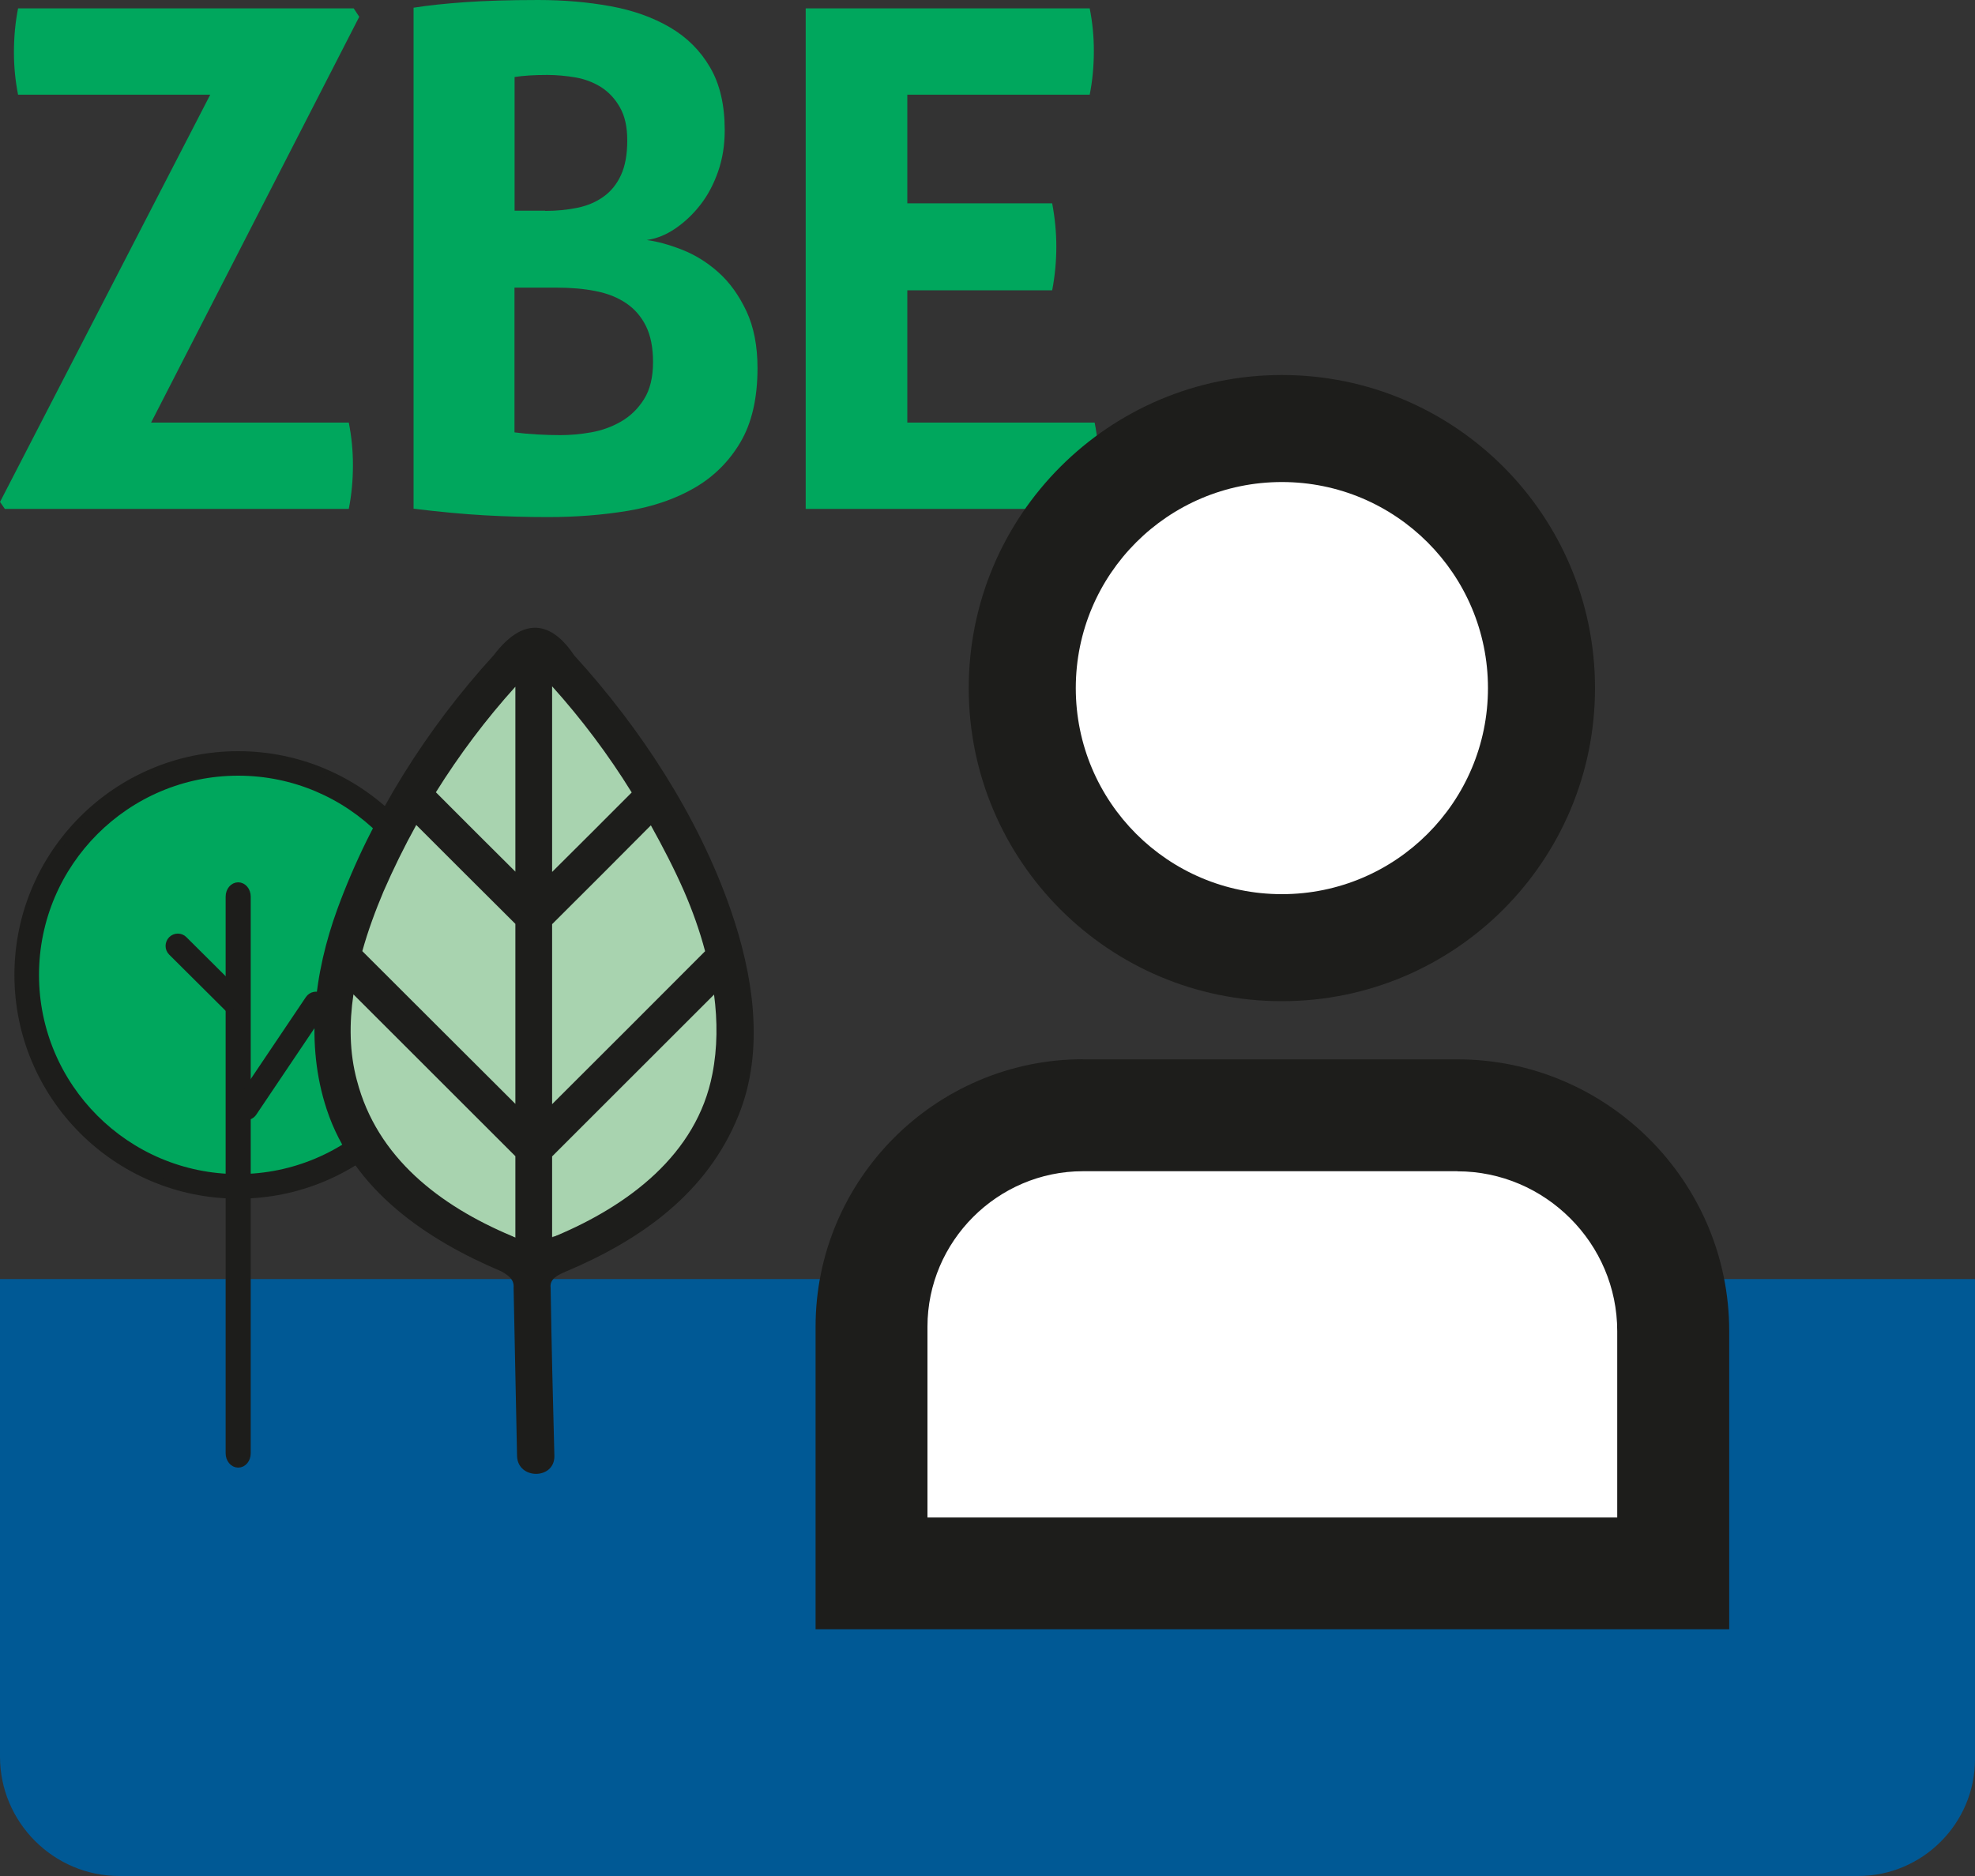 <?xml version="1.0" encoding="UTF-8"?>
<svg id="Capa_1" xmlns="http://www.w3.org/2000/svg" width="200" height="190" version="1.1" viewBox="0 0 200 190">
  <rect x="0" y="0" width="200" height="190" fill="#333333" stroke="none"/>
  <!-- Generator: Adobe Illustrator 29.1.0, SVG Export Plug-In . SVG Version: 2.1.0 Build 142)  -->
  <defs>
    <style>
      .st0, .st1, .st2 {
        fill-rule: evenodd;
      }

      .st0, .st3 {
        fill: #1d1d1b;
      }

      .st4 {
        stroke-width: .68px;
      }

      .st4, .st5 {
        fill: none;
        stroke: #1d1d1b;
        stroke-miterlimit: 10;
      }

      .st6 {
        fill: #a8d3af;
      }

      .st1 {
        fill: #fff;
      }

      .st7 {
        fill: #00a75d;
      }

      .st2 {
        fill: #005995;
      }

      .st5 {
        stroke-width: .74px;
      }
    </style>
  </defs>
  <g id="Capa_11" data-name="Capa_1">
    <g>
      <g>
        <path class="st7" d="M0,50.84L21.29,9.59H1.83c-.28-1.41-.42-2.84-.42-4.3,0-1.55.14-3.03.42-4.44h33.99l.56.85L15.3,42.8h20.02c.28,1.41.42,2.84.42,4.3,0,1.55-.14,3.03-.42,4.44H.49l-.49-.71Z"/>
        <path class="st7" d="M55.21,21.36c1.17,0,2.27-.11,3.28-.32,1.01-.21,1.89-.59,2.64-1.13.75-.54,1.34-1.27,1.76-2.19.42-.92.63-2.08.63-3.49s-.25-2.48-.74-3.35c-.49-.87-1.13-1.55-1.9-2.05-.78-.49-1.65-.82-2.61-.99-.96-.16-1.92-.25-2.85-.25-1.32,0-2.42.07-3.31.21v13.54h3.1ZM52.1,43.79c.66.09,1.42.16,2.29.21.87.05,1.66.07,2.36.07.99,0,2.02-.09,3.1-.28,1.08-.19,2.09-.55,3.03-1.09.94-.54,1.72-1.29,2.33-2.26.61-.96.92-2.22.92-3.77,0-1.46-.24-2.67-.71-3.63-.47-.96-1.14-1.74-2.01-2.33-.87-.59-1.9-1-3.1-1.23-1.2-.24-2.53-.35-3.98-.35h-4.23s0,14.67,0,14.67ZM41.88.78c1.51-.24,3.24-.42,5.22-.56S51.54,0,54.5,0C57.09,0,59.53.21,61.83.63s4.31,1.14,6.03,2.15c1.72,1.01,3.07,2.36,4.05,4.05.99,1.69,1.48,3.81,1.48,6.35,0,1.51-.22,2.9-.67,4.19-.45,1.29-1.05,2.42-1.8,3.38-.75.96-1.6,1.76-2.54,2.4-.94.64-1.9,1.02-2.89,1.16,1.08.14,2.28.47,3.6.99s2.54,1.28,3.67,2.29c1.13,1.01,2.07,2.32,2.82,3.91s1.13,3.53,1.13,5.78c0,3.06-.58,5.56-1.73,7.51-1.15,1.95-2.7,3.49-4.65,4.62s-4.21,1.9-6.77,2.33c-2.56.42-5.25.63-8.07.63-2.16,0-4.3-.06-6.42-.18-2.12-.12-4.51-.34-7.19-.67,0,0,0-50.77,0-50.77Z"/>
        <path class="st7" d="M81.58.85h28.77c.28,1.41.42,2.84.42,4.3,0,1.55-.14,3.03-.42,4.44h-18.47v11h14.67c.28,1.5.42,2.96.42,4.37,0,1.5-.14,2.98-.42,4.44h-14.67v13.4h18.97c.28,1.41.42,2.84.42,4.3,0,1.55-.14,3.03-.42,4.44h-29.26V.85h0Z"/>
      </g>
      <path class="st2" d="M0,129.54h200v48.63c0,6.51-5.32,11.83-11.83,11.83H12.08c-6.65,0-12.08-5.44-12.08-12.08v-48.38h0Z"/>
      <path class="st1" d="M130.51,44.8c13.69,0,24.79,11.1,24.79,24.79s-11.1,24.79-24.79,24.79-24.79-11.1-24.79-24.79,11.1-24.79,24.79-24.79"/>
      <path class="st1" d="M102.89,159h60.02c2.05,0,3.74-1.68,3.74-3.74v-29.56c0-6.95-5.69-12.64-12.64-12.64h-51.12c-6.95,0-12.64,5.69-12.64,12.64v20.65c0,6.95,5.69,12.64,12.64,12.64"/>
      <path class="st0" d="M129.81,48.82c11.53,0,20.87,9.34,20.87,20.87s-9.34,20.87-20.87,20.87-20.87-9.34-20.87-20.87,9.34-20.87,20.87-20.87M129.81,37.98c17.51,0,31.71,14.2,31.71,31.71s-14.2,31.71-31.71,31.71-31.71-14.2-31.71-31.71,14.2-31.71,31.71-31.71Z"/>
      <path class="st3" d="M147.59,118.62h-37.92c-4.32,0-8.26,1.77-11.12,4.63s-4.63,6.79-4.63,11.12v19.32h69.85v-18.87c0-4.45-1.82-8.5-4.76-11.43-2.94-2.94-6.98-4.76-11.43-4.76M109.67,107.29h37.92c7.57,0,14.46,3.1,19.44,8.08,4.99,4.99,8.08,11.87,8.08,19.44v30.2h-92.52v-30.65c0-7.45,3.05-14.22,7.95-19.13,4.9-4.9,11.68-7.95,19.13-7.95h0Z"/>
      <path class="st1" d="M23.8,77.72c11.62,0,21.03,9.42,21.03,21.03s-9.42,21.03-21.03,21.03S2.76,110.37,2.76,98.76s9.42-21.03,21.03-21.03"/>
      <path class="st7" d="M23.83,77.96c-11.83,0-21.42,9.59-21.42,21.42s9.59,21.42,21.42,21.42,21.42-9.59,21.42-21.42-9.59-21.42-21.42-21.42"/>
      <path class="st3" d="M24.12,148.27c-.5,0-.9-.49-.9-1.08v-56.38c0-.6.4-1.08.9-1.08s.9.48.9,1.08v56.38c0,.6-.4,1.08-.9,1.08Z"/>
      <path class="st5" d="M24.12,148.27c-.5,0-.9-.49-.9-1.08v-56.38c0-.6.4-1.08.9-1.08s.9.48.9,1.08v56.38c0,.6-.4,1.08-.9,1.08Z"/>
      <path class="st3" d="M23.92,102.58c-.23,0-.46-.09-.64-.26l-5.91-5.88c-.35-.35-.35-.92,0-1.28.35-.35.92-.36,1.27,0l5.91,5.88c.35.35.35.92,0,1.27-.17.18-.41.27-.64.27Z"/>
      <path class="st4" d="M23.92,102.58c-.23,0-.46-.09-.64-.26l-5.91-5.88c-.35-.35-.35-.92,0-1.28.35-.35.92-.36,1.27,0l5.91,5.88c.35.35.35.92,0,1.27-.17.18-.41.27-.64.27Z"/>
      <path class="st3" d="M24.93,113.09c-.17,0-.35-.05-.5-.15-.42-.28-.52-.84-.25-1.25l7.08-10.52c.28-.41.84-.52,1.25-.24.41.28.52.84.24,1.25l-7.08,10.52c-.17.26-.46.4-.75.4Z"/>
      <path class="st4" d="M24.93,113.09c-.17,0-.35-.05-.5-.15-.42-.28-.52-.84-.25-1.25l7.08-10.52c.28-.41.84-.52,1.25-.24.41.28.52.84.24,1.25l-7.08,10.52c-.17.26-.46.4-.75.4Z"/>
      <path class="st3" d="M24.12,121.06c-12.31,0-22.32-10.01-22.32-22.32s10.01-22.32,22.32-22.32,22.32,10.01,22.32,22.32-10.01,22.32-22.32,22.32ZM24.12,78.22c-11.31,0-20.51,9.21-20.51,20.52s9.2,20.51,20.51,20.51,20.52-9.2,20.52-20.51-9.2-20.52-20.52-20.52Z"/>
      <path class="st4" d="M24.12,121.06c-12.31,0-22.32-10.01-22.32-22.32s10.01-22.32,22.32-22.32,22.32,10.01,22.32,22.32-10.01,22.32-22.32,22.32ZM24.12,78.22c-11.31,0-20.51,9.21-20.51,20.52s9.2,20.51,20.51,20.51,20.52-9.2,20.52-20.51-9.2-20.52-20.52-20.52Z"/>
      <path class="st6" d="M54.5,66.82s-.17-.89-.47-.54c-.32-.36-.52.56-.52.56-6.51,7.55-42.4,51.55.2,58.78v.13c.09-.02.23-.05.35-.07.15.03.29.05.44.07v-.16c41.96-8.65,6.48-51.4,0-58.77"/>
      <path class="st3" d="M73.97,92.08c-3.26-9.39-9.13-18.38-15.82-25.7-1.91-2.88-4.76-4.51-8.17,0-6.75,7.38-12.39,16.31-15.82,25.7-2.35,6.45-3.26,13.65-1.08,20.26,2.7,8.21,10.12,13.23,17.71,16.43.63.38,1.3.77,1.22,1.67.12,5.68.23,11.35.35,17.02.06,2.41,3.81,2.42,3.78,0-.15-5.67-.29-11.34-.38-17.02-.13-.96.81-1.34,1.57-1.67,7.59-3.21,14.28-7.93,17.45-15.79,2.71-6.65,1.48-14.33-.81-20.9M71.41,96.33c-5.15,5.17-10.32,10.33-15.5,15.5v-18.23c3.34-3.33,6.69-6.67,10-10.01,1.22,2.19,2.38,4.43,3.37,6.69.84,1.94,1.57,3.97,2.12,6.05h0ZM63.97,80.26c-2.67,2.68-5.35,5.36-8.06,8.05v-18.8c2.97,3.3,5.7,6.93,8.06,10.75ZM52.19,69.54v18.74c-2.7-2.68-5.38-5.36-8.05-8.04,2.38-3.81,5.09-7.42,8.05-10.69ZM42.16,83.56c3.34,3.33,6.66,6.67,10.03,10.01v18.23c-5.18-5.15-10.32-10.31-15.5-15.47.58-2.09,1.34-4.13,2.15-6.05.99-2.27,2.09-4.52,3.31-6.72h0ZM36.14,109.42c-.76-2.83-.78-5.79-.35-8.71,5.47,5.47,10.93,10.93,16.4,16.39v8.27c-.15-.08-.23-.15-.41-.21-7.18-3.03-13.61-7.89-15.64-15.75ZM72.14,108.77c-1.57,8.17-8.55,13.33-15.82,16.39-.15.06-.26.14-.41.23v-8.27c5.47-5.47,10.93-10.93,16.4-16.39.35,2.68.35,5.39-.17,8.04h0Z"/>
    </g>
  </g>
</svg>
